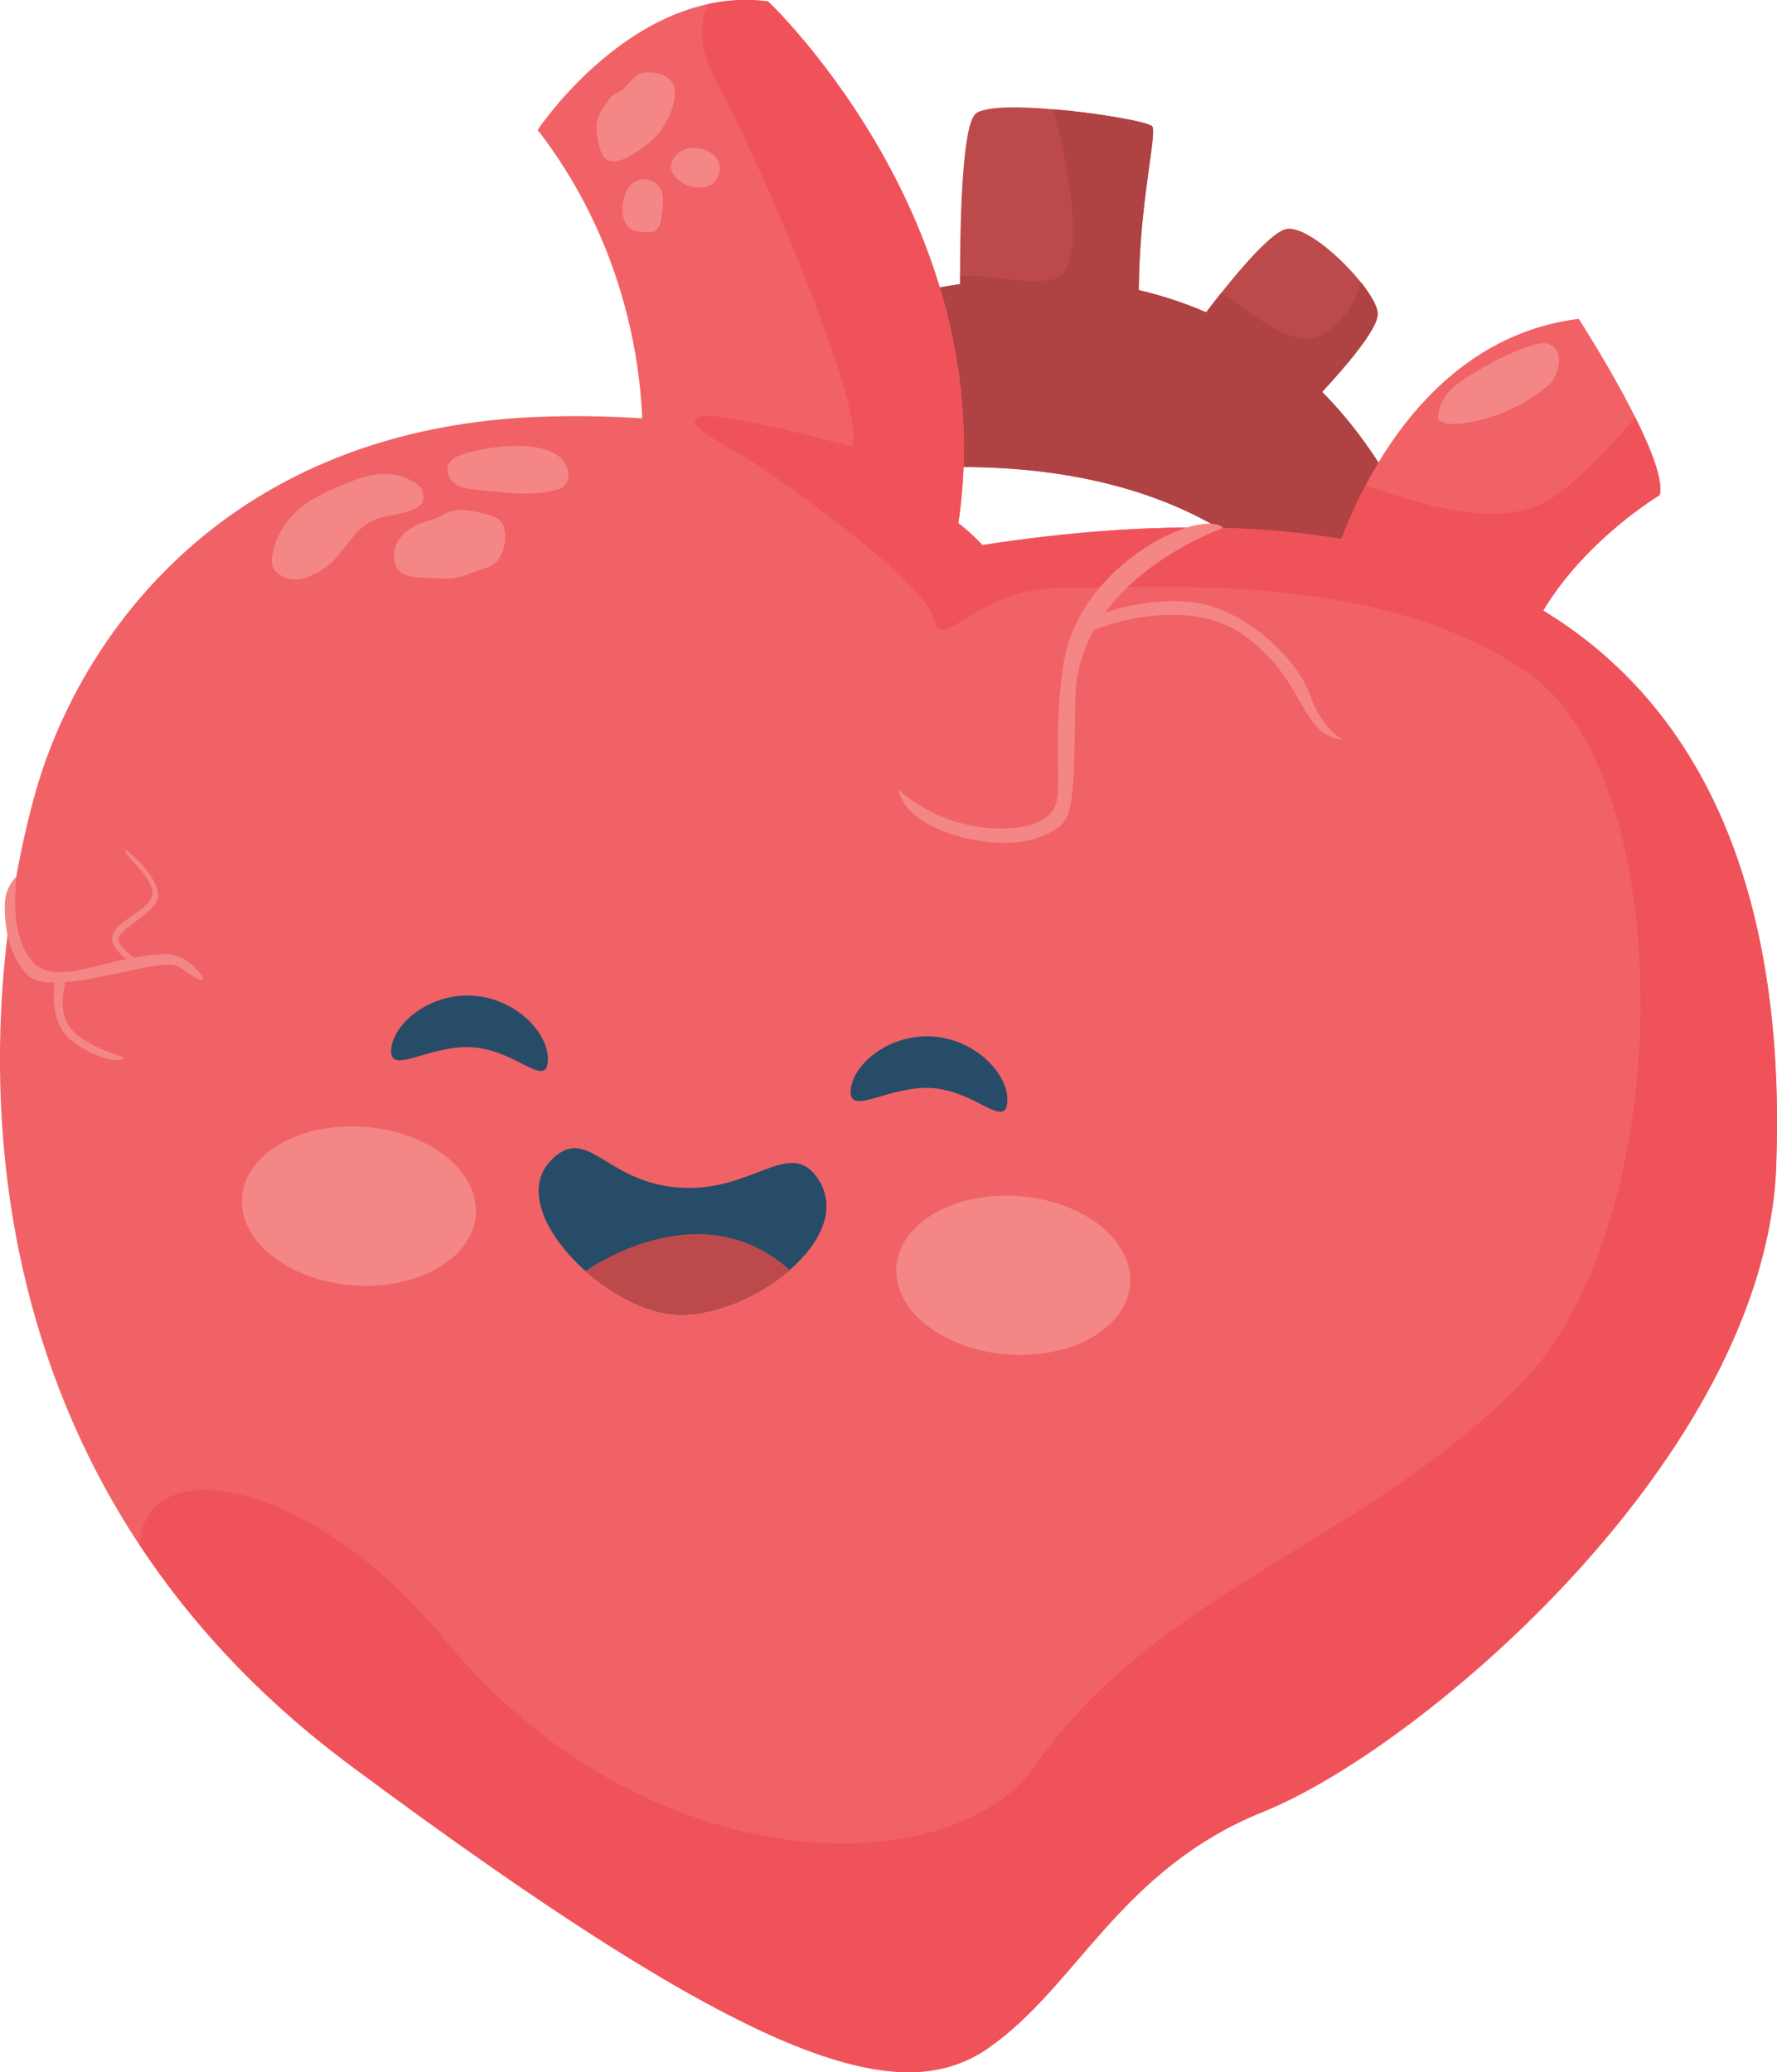 <?xml version="1.0" encoding="UTF-8"?>
<!DOCTYPE svg PUBLIC "-//W3C//DTD SVG 1.1//EN" "http://www.w3.org/Graphics/SVG/1.1/DTD/svg11.dtd">
<!-- Creator: CorelDRAW 2021 (64-Bit) -->
<svg xmlns="http://www.w3.org/2000/svg" xml:space="preserve" width="16.966mm" height="19.784mm" version="1.1" style="shape-rendering:geometricPrecision; text-rendering:geometricPrecision; image-rendering:optimizeQuality; fill-rule:evenodd; clip-rule:evenodd"
viewBox="0 0 145.45 169.6"
 xmlns:xlink="http://www.w3.org/1999/xlink"
 xmlns:xodm="http://www.corel.com/coreldraw/odm/2003">
 <defs>
  <style type="text/css">
   <![CDATA[
    .fil4 {fill:#F48686;fill-rule:nonzero}
    .fil2 {fill:#F16266;fill-rule:nonzero}
    .fil3 {fill:#F0525A;fill-rule:nonzero}
    .fil0 {fill:#BD4A4B;fill-rule:nonzero}
    .fil1 {fill:#AF4243;fill-rule:nonzero}
    .fil5 {fill:#274C67;fill-rule:nonzero}
   ]]>
  </style>
 </defs>
 <g id="Layer_x0020_1">
  <path class="fil0" d="M108.22 32.07c1.85,-1.99 4.58,-5.15 4.55,-6.4 -0.05,-1.89 -5.62,-7.57 -7.61,-6.9 -1.58,0.53 -5.06,4.98 -6.44,6.79 -1.84,-0.8 -3.69,-1.39 -5.52,-1.82 0.05,-7.15 1.52,-12.85 1.1,-13.4 -0.48,-0.63 -12.97,-2.46 -14.47,-1.01 -1.17,1.13 -1.26,10.08 -1.25,13.92 -3.88,0.56 -6.38,1.43 -6.38,1.43 0,0 -17.2,14.31 4.37,13.57 21.57,-0.74 28.98,9.79 28.98,9.79l10.1 -5.05c-2.13,-4.56 -4.67,-8.13 -7.44,-10.92z"/>
  <path class="fil1" d="M107.26 47.19l5.01 -2.5 2.38 -3.71c-1.91,-3.61 -4.09,-6.54 -6.43,-8.91 1.85,-1.99 4.58,-5.15 4.55,-6.4 -0.02,-0.59 -0.57,-1.55 -1.38,-2.57 -0.27,1.14 -0.99,2.72 -2.83,4.1 -2.5,1.88 -6.18,-1.75 -8.59,-3.24 -0.49,0.62 -0.92,1.18 -1.24,1.6 -1.84,-0.8 -3.69,-1.39 -5.52,-1.82 0.05,-7.15 1.52,-12.85 1.1,-13.4 -0.27,-0.35 -4.3,-1.08 -8.06,-1.4 0.92,3.63 3.02,13.1 0.04,13.89 -1.89,0.5 -4.97,-0.24 -7.7,-0.3 0,0.25 0,0.49 0,0.72 -2.02,0.29 -3.66,0.67 -4.78,0.96 -0.31,0.43 -0.55,0.96 -0.7,1.62 -0.87,3.84 1.4,9.26 3.01,12.44 0.15,-0 0.3,-0.01 0.46,-0.01 16.43,-0.56 24.64,5.41 27.62,8.29l3.06 0.65z"/>
  <path class="fil2" d="M52.53 37.54c0,0 1.4,-14.07 -8.52,-26.91 0,0 7.91,-11.95 18.86,-10.52 0,0 20.78,19.59 15.03,45.69 -5.75,26.1 -25.37,-8.27 -25.37,-8.27z"/>
  <path class="fil3" d="M58.73 6.88c3.79,6.96 12.4,27.34 10.97,29.67 0,0 -11.37,-3.14 -12.6,-2.41 -1.22,0.73 2.27,2.19 4.75,3.82 2.47,1.64 13.84,9.62 14.55,12.67 0.56,-1.31 1.07,-2.9 1.49,-4.83 5.75,-26.1 -15.03,-45.69 -15.03,-45.69 -1.69,-0.22 -3.31,-0.12 -4.84,0.2 -0.76,1.37 -0.99,3.46 0.7,6.56z"/>
  <path class="fil2" d="M109.07 46.33c0,0 4.85,-18.33 20.15,-20.24 0,0 7.43,11.5 6.62,14.43 0,0 -9.64,5.75 -11.63,14.54 -1.99,8.78 -15.15,-8.73 -15.15,-8.73z"/>
  <path class="fil3" d="M109.07 46.33c0,0 1.06,1.42 2.63,3.24 4.41,0.97 8.78,2.54 12.63,5.04 2.21,-8.53 11.51,-14.08 11.51,-14.08 0.33,-1.18 -0.68,-3.73 -1.99,-6.37 -1.5,1.79 -3.53,3.98 -5.88,5.93 -4.37,3.63 -10.81,1.43 -16.21,-0.35 -1.92,3.65 -2.7,6.59 -2.7,6.59z"/>
  <path class="fil2" d="M2.75 65.4c-4.85,17.98 -6.93,54.68 25.97,79.13 32.9,24.45 44.84,28.19 52.16,23.1 7.32,-5.09 10.75,-14.55 22.5,-19.34 12.19,-4.98 41.1,-29 41.99,-52.84 0.89,-23.84 -6.22,-59.93 -64.97,-50.84 0,0 -9.51,-11.23 -35.59,-10.52 -26.08,0.71 -38.44,17.86 -42.06,31.31z"/>
  <path class="fil3" d="M80.41 44.61c0,0 -6.51,-7.67 -23.5,-9.93 0.37,0.8 2.98,1.99 4.95,3.29 2.47,1.64 13.85,9.63 14.56,12.68 0.7,3.05 3.31,-2.64 10.8,-2.55 7.49,0.09 25.68,-1.54 37.95,7.06 12.27,8.6 12.28,45.08 -0.77,58.19 -13.06,13.11 -29.61,16.82 -39.63,31.12 -6.93,9.89 -31.98,9.68 -48.39,-10.3 -11.05,-13.45 -24.66,-15.44 -24.94,-7.72 4.23,6.41 9.87,12.56 17.3,18.08 32.9,24.45 44.84,28.19 52.16,23.1 7.32,-5.09 10.72,-14.65 22.5,-19.34 12.72,-5.07 41.1,-29 41.99,-52.84 0.89,-23.84 -6.22,-59.93 -64.97,-50.84z"/>
  <path class="fil4" d="M37.79 37.21c-0.42,0.15 -0.87,0.36 -1.07,0.79 -0.25,0.56 0.05,1.26 0.53,1.6 0.48,0.34 1.07,0.41 1.64,0.47 0.4,0.04 0.8,0.08 1.21,0.13 1.8,0.19 3.65,0.37 5.41,-0.11 0.22,-0.06 0.44,-0.13 0.62,-0.28 0.35,-0.29 0.46,-0.85 0.35,-1.31 -0.77,-2.99 -6.84,-1.93 -8.68,-1.29z"/>
  <path class="fil4" d="M28.54 39.48c-1.33,0.53 -2.96,1.22 -4.06,2.18 -1.11,0.96 -1.97,2.32 -2.2,3.84 -0.05,0.31 -0.06,0.63 0.05,0.91 0.12,0.31 0.38,0.53 0.65,0.68 0.66,0.37 1.32,0.43 2.04,0.19 3.53,-1.17 3.28,-4.38 6.57,-5.01 2.78,-0.53 3.21,-0.86 3.02,-1.99 -0.07,-0.39 -0.43,-0.63 -0.75,-0.83 -1.73,-1.05 -3.45,-0.72 -5.32,0.02z"/>
  <path class="fil4" d="M34.27 42.89c-0.64,0.29 -1.24,0.71 -1.61,1.26 -0.41,0.6 -0.53,1.35 -0.31,2 0.07,0.22 0.19,0.43 0.36,0.6 0.45,0.44 1.22,0.5 1.91,0.54 0.4,0.02 0.8,0.04 1.19,0.05 0.43,0.02 0.87,0.04 1.3,-0.02 0.49,-0.07 0.96,-0.24 1.43,-0.4 0.41,-0.15 0.83,-0.3 1.25,-0.45 0.2,-0.07 0.41,-0.14 0.58,-0.26 0.27,-0.17 0.45,-0.43 0.59,-0.7 0.33,-0.61 0.45,-1.3 0.37,-1.95 -0.05,-0.39 -0.17,-0.78 -0.49,-1.04 -0.23,-0.19 -0.55,-0.28 -0.85,-0.37 -0.6,-0.17 -1.2,-0.34 -1.83,-0.39 -0.72,-0.06 -1.33,0.03 -1.94,0.4 -0.59,0.35 -1.3,0.45 -1.94,0.73z"/>
  <path class="fil4" d="M100.12 43.21c0,0 -11.95,4.13 -12.1,13.95 -0.15,9.82 -0.14,10.07 -2.5,11.18 -3.59,1.69 -10.3,-0.21 -11.59,-2.73 -1.41,-2.78 0.76,1.57 6.83,2.14 3.1,0.29 5.43,-0.42 5.77,-2.35 0.25,-1.41 -0.25,-5.87 0.49,-10.9 0.81,-5.53 5.47,-9.49 9.39,-11.07 2.02,-0.81 3.46,-0.63 3.69,-0.22z"/>
  <path class="fil4" d="M89.1 51.72c0,0 7.73,-3.4 12.84,0.37 5.11,3.77 4.35,8.05 8.05,8.48 0,0 -1.73,-0.76 -2.8,-3.76 -1.07,-3 -5.22,-6.74 -8.96,-7.42 -4.48,-0.82 -8.89,1.18 -8.89,1.18l-0.24 1.15z"/>
  <path class="fil4" d="M14.69 78.36c-0.56,-0.26 -1.19,-0.39 -1.82,-0.21l-0 0c-0.14,0 -0.28,0.01 -0.43,0.02 -0.49,0.04 -1,0.11 -1.51,0.21 -0.45,-0.39 -1.24,-1.05 -1.25,-1.5 -0.03,-0.73 2.55,-1.94 3.14,-3.11 0.76,-1.52 -2.52,-4.45 -2.58,-4.14 -0.06,0.31 1.99,1.96 2.23,3.27 0.24,1.32 -2.39,2.16 -3.14,3.36 -0.53,0.84 0.38,1.75 0.99,2.23 -3.01,0.66 -6.04,1.86 -7.52,0.36 -2.23,-2.26 -1.43,-7.14 -1.43,-7.14 -0.61,0.61 -0.97,1.44 -0.98,2.29 -0.03,1.55 0.22,4.05 1.81,5.76 0.45,0.48 1.27,0.66 2.27,0.66 -0.1,0.79 -0.29,3.36 1.24,4.61 2.54,2.05 4.32,1.81 4.44,1.6 0.11,-0.21 -2.05,-0.5 -3.88,-1.97 -1.83,-1.47 -0.89,-4.01 -0.94,-4.27l-0 -0.01c3.32,-0.25 7.94,-1.83 9.06,-1.35 0.18,0.07 0.34,0.17 0.5,0.26l0.04 0.02c0.07,0.05 0.23,0.17 0.42,0.3 0.44,0.3 1.05,0.67 1.23,0.56 0.2,-0.12 -0.67,-1.29 -1.86,-1.84z"/>
  <path class="fil4" d="M50.74 7.48c-0.18,0.11 -0.39,0.18 -0.56,0.31 -0.16,0.12 -0.28,0.28 -0.4,0.44 -0.4,0.55 -0.82,1.13 -0.93,1.82 -0.09,0.55 0.02,1.11 0.14,1.65 0.1,0.49 0.23,1.02 0.61,1.31 0.54,0.42 1.3,0.11 1.9,-0.22 0.79,-0.45 1.58,-0.96 2.21,-1.65 0.6,-0.66 1.05,-1.48 1.33,-2.36 0.23,-0.7 0.33,-1.54 -0.08,-2.12 -0.43,-0.61 -1.55,-0.82 -2.23,-0.72 -0.91,0.14 -1.23,1.08 -1.98,1.54z"/>
  <path class="fil4" d="M51.58 18.69c0.32,0.24 0.74,0.27 1.13,0.3 0.35,0.02 0.73,0.04 1.01,-0.19 0.31,-0.26 0.39,-0.72 0.44,-1.15 0.1,-0.95 0.33,-1.98 -0.46,-2.63 -0.49,-0.4 -1.15,-0.47 -1.71,-0.17 -1.1,0.59 -1.49,3.05 -0.41,3.84z"/>
  <path class="fil4" d="M58.1 15.16c0.18,-0.09 0.36,-0.22 0.48,-0.4 1.36,-2.06 -1.78,-3.45 -3.12,-2.17 -1.74,1.64 1.19,3.33 2.64,2.57z"/>
  <path class="fil4" d="M120.26 30.76c-0.64,0.4 -1.27,0.82 -1.76,1.42 -0.49,0.59 -0.83,1.37 -0.78,2.16 0.53,0.41 1.25,0.4 1.9,0.32 2.46,-0.3 4.84,-1.31 6.85,-2.91 0.21,-0.17 0.42,-0.34 0.57,-0.56 1.07,-1.53 0.62,-3.52 -1.29,-3.02 -1.9,0.51 -3.8,1.54 -5.49,2.59z"/>
  <path class="fil4" d="M92.5 105.1c-0.27,3.58 -4.77,6.16 -10.05,5.76 -5.28,-0.4 -9.35,-3.62 -9.08,-7.2 0.27,-3.58 4.77,-6.16 10.05,-5.76 5.28,0.4 9.35,3.62 9.08,7.21z"/>
  <path class="fil4" d="M38.94 99.44c-0.27,3.58 -4.77,6.16 -10.05,5.76 -5.28,-0.4 -9.35,-3.62 -9.08,-7.21 0.27,-3.58 4.77,-6.16 10.05,-5.76 5.28,0.4 9.35,3.62 9.08,7.21z"/>
  <path class="fil5" d="M82.45 90.21c-0.17,2.2 -2.57,-0.88 -6.11,-1.15 -3.54,-0.27 -6.87,2.38 -6.71,0.18 0.17,-2.2 3.24,-4.67 6.78,-4.4 3.54,0.27 6.21,3.17 6.04,5.37z"/>
  <path class="fil5" d="M45.33 94.74c2.87,-2.54 4.28,2.01 10.23,2.46 5.95,0.45 9.01,-4.07 11.31,-0.84 3.52,4.96 -5.73,11.67 -11.67,11.22 -5.95,-0.45 -14.3,-8.92 -9.86,-12.84z"/>
  <path class="fil0" d="M47.92 104.04c2.17,1.92 4.91,3.36 7.27,3.54 3,0.23 6.83,-1.37 9.45,-3.64 -6.63,-5.89 -14.6,-1.32 -16.72,0.09z"/>
  <path class="fil5" d="M44.84 86.87c-0.17,2.2 -2.57,-0.88 -6.11,-1.15 -3.54,-0.27 -6.87,2.38 -6.71,0.18 0.17,-2.19 3.24,-4.67 6.78,-4.4 3.54,0.27 6.21,3.17 6.04,5.37z"/>
 </g>
</svg>
